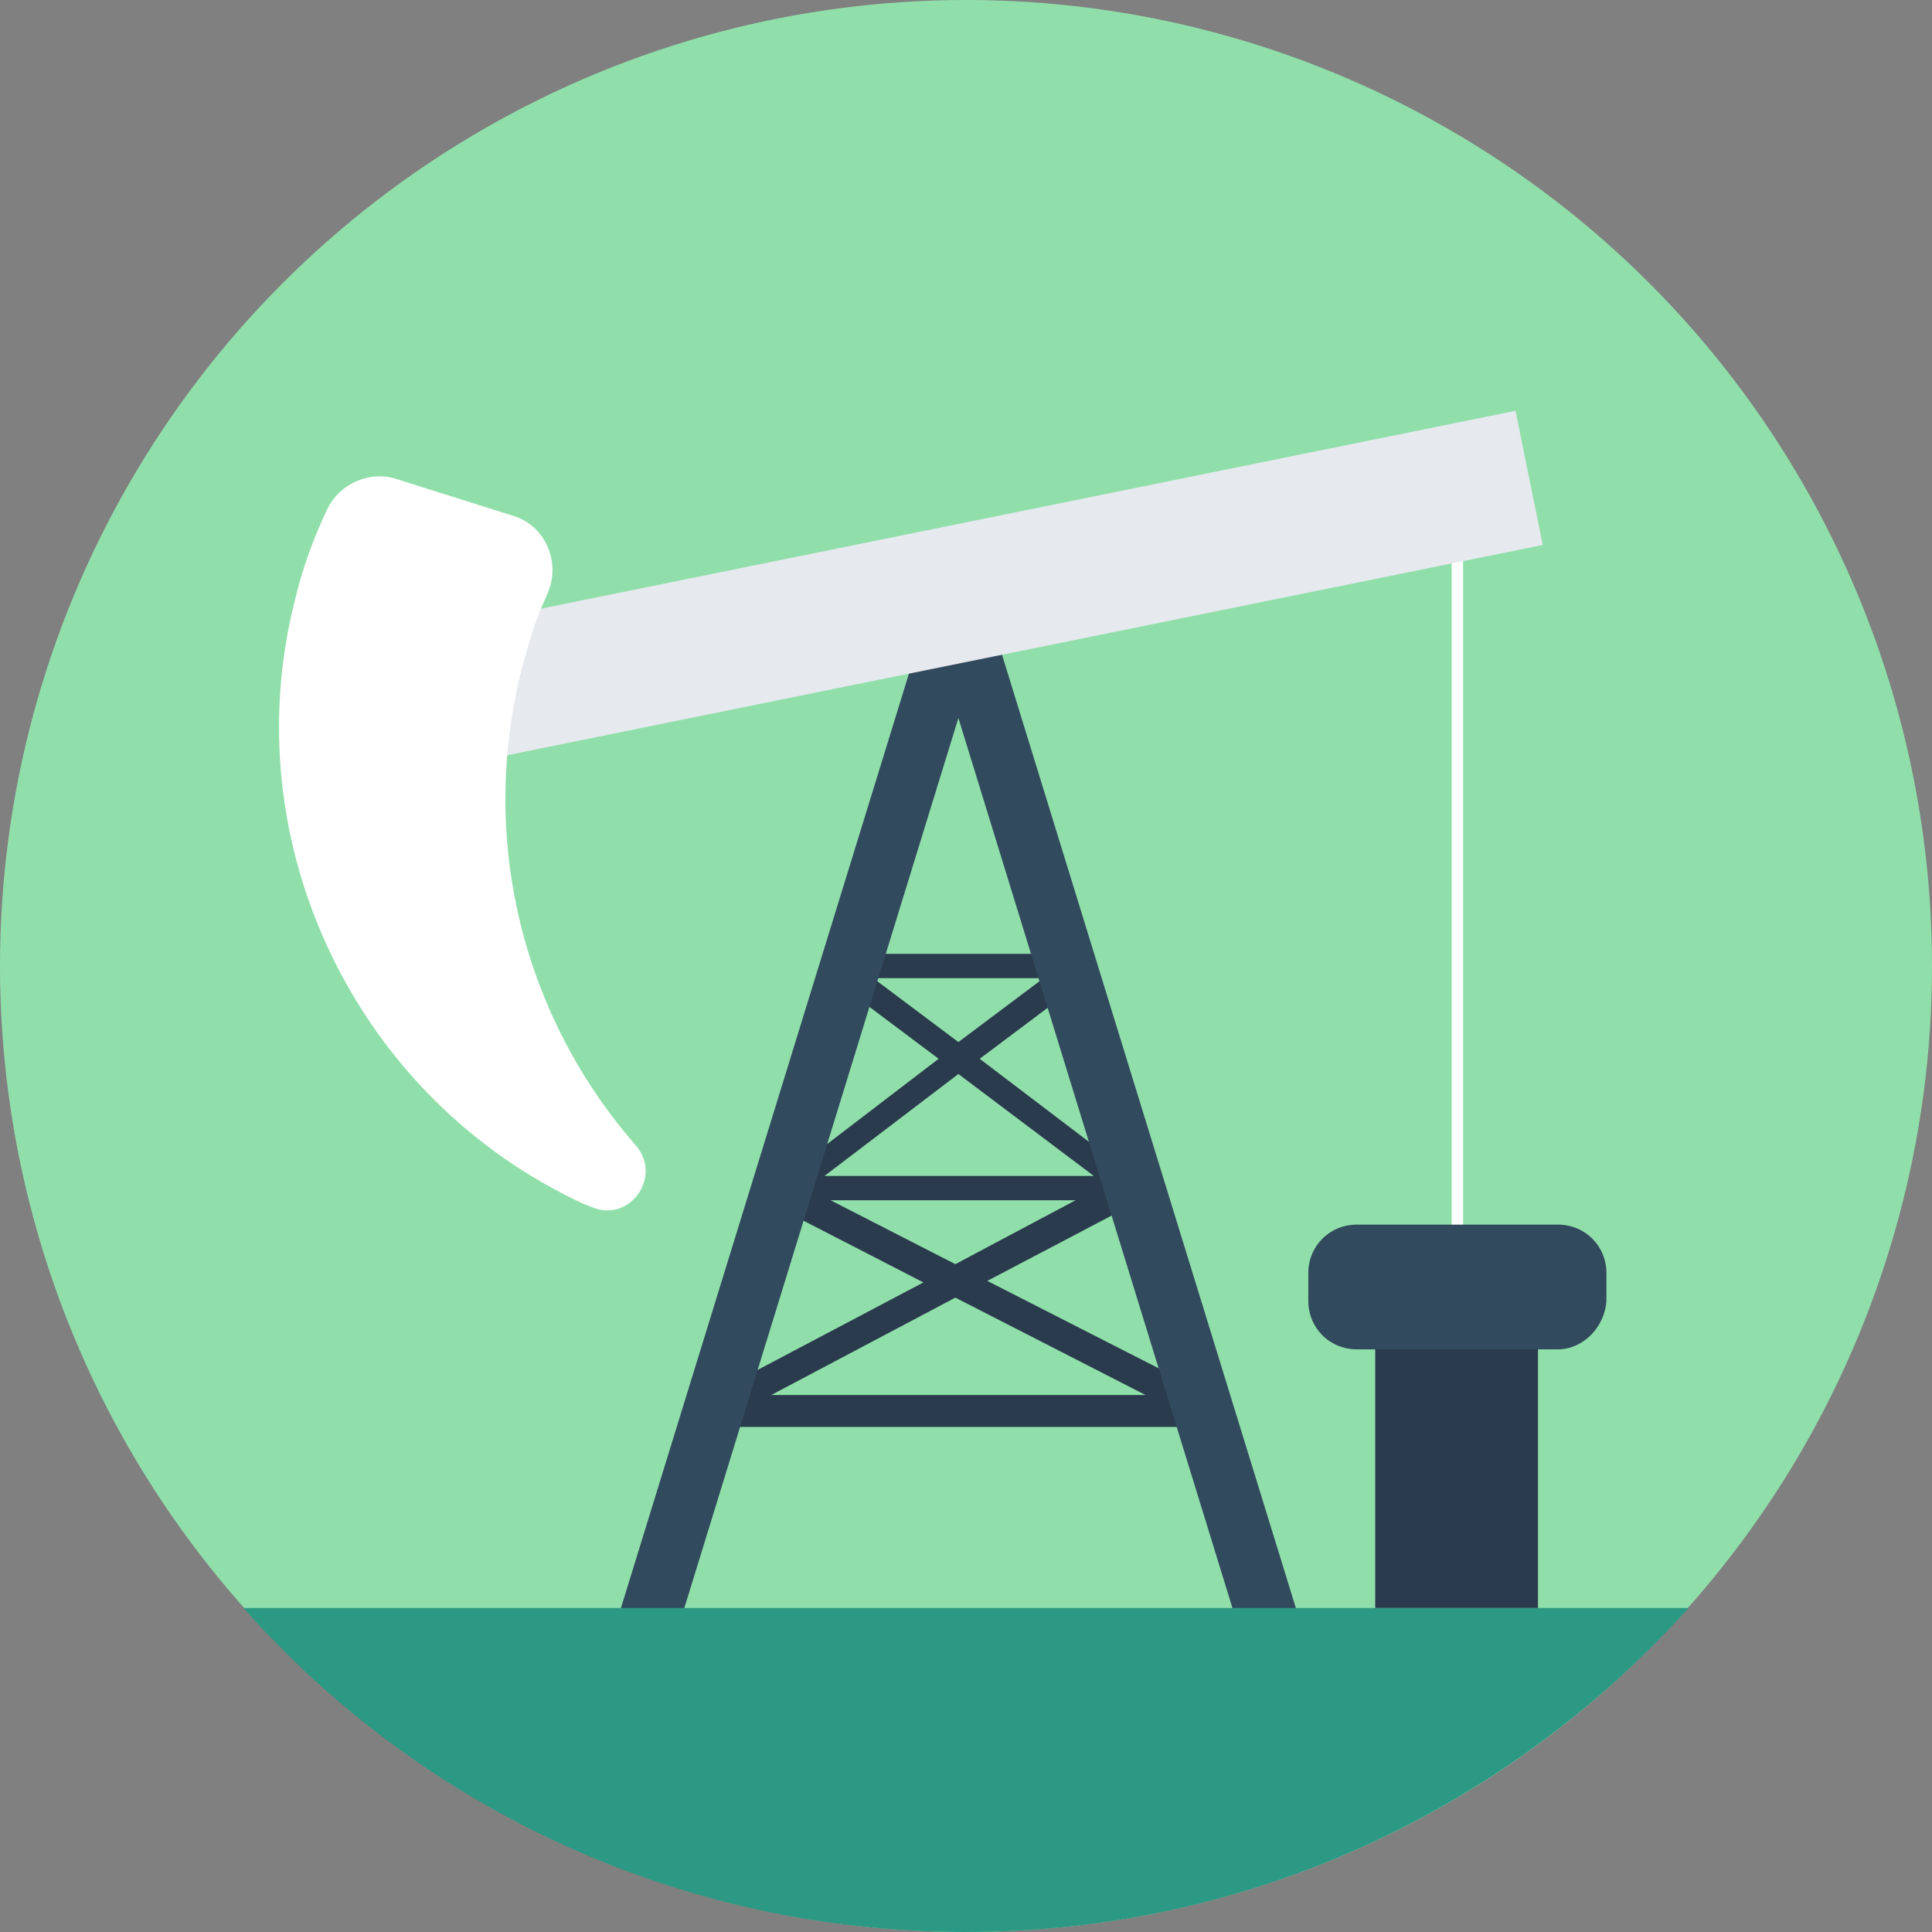 <?xml version="1.0" encoding="iso-8859-1"?>
<!-- Uploaded to: SVG Repo, www.svgrepo.com, Generator: SVG Repo Mixer Tools -->
<svg version="1.1" id="Layer_1" xmlns="http://www.w3.org/2000/svg" xmlns:xlink="http://www.w3.org/1999/xlink" 
	 viewBox="0 0 508 508" xml:space="preserve">
<rect x="0" y="0" width="508" height="508" fill="#808080" stroke="none"/>
<circle style="fill:#90DFAA;" cx="254" cy="254" r="254"/>
<rect x="381.7" y="125.2" style="fill:#FFFFFF;" width="3" height="222"/>
<path style="fill:#2B3B4E;" d="M319.2,367.2l-59.6-30.4l39.6-20.8c2-1.2,2.8-3.6,1.6-5.2c-0.8-1.2-2-2-3.2-2l-40-30.4l28.8-21.6
	c1.2-0.8,1.6-2.4,1.2-3.6c-0.4-1.2-1.6-2.4-3.2-2.4H220c-1.6,0-2.8,0.8-3.2,2.4c-0.4,1.2,0,2.8,1.2,3.6l28.8,21.6L206,309.6
	l-0.8-0.4c-2-1.2-4.4-0.4-5.2,1.6s-0.4,4.4,1.6,5.2l41.2,21.2l-57.6,30.4c-1.6,0.8-2.4,2.8-2,4.4s2,3.2,4,3.2H318c2,0,3.6-1.2,4-3.2
	C321.6,370,320.8,368.4,319.2,367.2z M229.6,257.2h44.8L252,274L229.6,257.2z M252,282.4l35.6,26.8h-70.8L252,282.4z M218.4,315.6
	h64.4l-31.6,16.8L218.4,315.6z M202.8,366.8l48.4-25.6l50,25.6H202.8z"/>
<path style="fill:#324A5E;" d="M166.8,446.4c-0.8,0-1.6,0-2.4-0.4c-4-1.2-6.4-5.6-5.2-10l85.2-276.4c1.2-3.2,4-5.6,7.6-5.6
	s6.4,2.4,7.6,5.6L344.8,436c1.2,4-1.2,8.8-5.2,10s-8.8-1.2-10-5.2l-77.6-252l-77.6,252C173.2,444.4,170.4,446.4,166.8,446.4z"/>
<path style="fill:#2C9984;" d="M64,422.8c46.4,52.4,114.4,85.2,190,85.2s143.2-33.2,190-85.2H64z"/>
<rect x="98.787" y="138.021" transform="matrix(0.98 -0.199 0.199 0.98 -26.051 53.379)" style="fill:#E6E9EE;" width="306.385" height="35.998"/>
<path style="fill:#FFFFFF;" d="M167.2,301.2c-30.8-35.2-42.8-84.8-28-132.4c1.2-4.4,2.8-8.4,4.8-12.8c3.6-8.4-0.8-18-9.2-20.4
	l-30.4-9.6c-7.2-2.4-15.2,1.2-18.4,8c-3.6,7.6-6.4,15.2-8.4,23.6c-16.4,64,16,131.6,76.4,159.2c0.4,0,0.8,0.4,1.2,0.4
	C165.2,322,174.4,309.6,167.2,301.2z"/>
<rect x="361.6" y="348" style="fill:#2B3B4E;" width="42.8" height="74.8"/>
<path style="fill:#324A5E;" d="M409.6,354.8h-52.8c-7.2,0-12.8-5.6-12.8-12.8v-7.2c0-7.2,5.6-12.8,12.8-12.8h52.8
	c7.2,0,12.8,5.6,12.8,12.8v7.2C422,348.8,416.4,354.8,409.6,354.8z"/>
</svg>